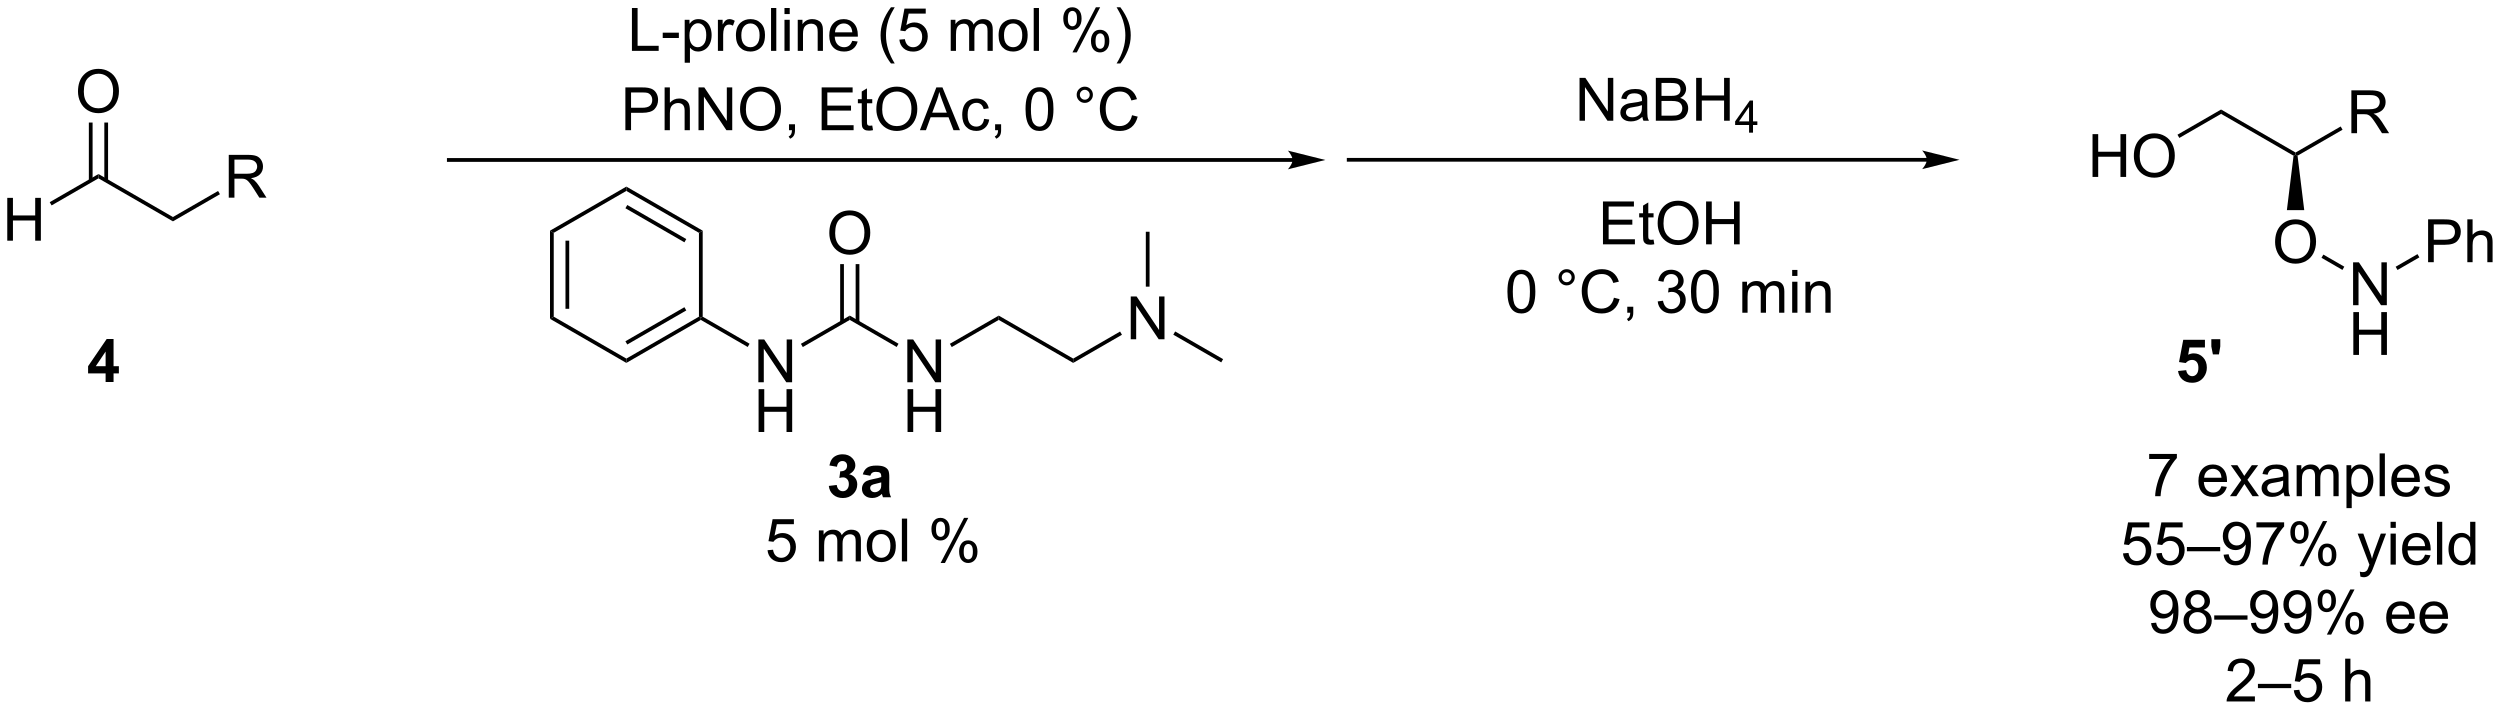 <?xml version="1.0" encoding="UTF-8"?>
<!DOCTYPE svg PUBLIC '-//W3C//DTD SVG 1.0//EN'
          'http://www.w3.org/TR/2001/REC-SVG-20010904/DTD/svg10.dtd'>
<svg stroke-dasharray="none" shape-rendering="auto" xmlns="http://www.w3.org/2000/svg" font-family="'Dialog'" text-rendering="auto" width="917" fill-opacity="1" color-interpolation="auto" color-rendering="auto" preserveAspectRatio="xMidYMid meet" font-size="12px" viewBox="0 0 917 261" fill="black" xmlns:xlink="http://www.w3.org/1999/xlink" stroke="black" image-rendering="auto" stroke-miterlimit="10" stroke-linecap="square" stroke-linejoin="miter" font-style="normal" stroke-width="1" height="261" stroke-dashoffset="0" font-weight="normal" stroke-opacity="1"
><!--Generated by the Batik Graphics2D SVG Generator--><defs id="genericDefs"
  /><g
  ><defs id="defs1"
    ><clipPath clipPathUnits="userSpaceOnUse" id="clipPath1"
      ><path d="M1.305 2.059 L345.152 2.059 L345.152 99.647 L1.305 99.647 L1.305 2.059 Z"
      /></clipPath
      ><clipPath clipPathUnits="userSpaceOnUse" id="clipPath2"
      ><path d="M23.145 35.672 L23.145 130.546 L357.432 130.546 L357.432 35.672 Z"
      /></clipPath
    ></defs
    ><g transform="scale(2.667,2.667) translate(-1.305,-2.059) matrix(1.029,0,0,1.029,-22.503,-34.633)"
    ><path d="M195.898 56.789 L83.124 56.789 L82.874 56.789 L82.874 57.289 L83.124 57.289 L195.898 57.289 L196.148 57.289 L196.148 56.789 L195.898 56.789 ZM200.273 57.039 L195.273 55.789 C195.273 55.789 195.898 56.492 195.898 57.039 C195.898 57.586 195.273 58.289 195.273 58.289 Z" stroke="none" clip-path="url(#clipPath2)"
    /></g
    ><g transform="matrix(2.743,0,0,2.743,-63.486,-97.846)"
    ><path d="M107.647 42.47 L107.647 36.743 L108.405 36.743 L108.405 41.792 L111.225 41.792 L111.225 42.47 L107.647 42.47 ZM111.766 40.751 L111.766 40.042 L113.924 40.042 L113.924 40.751 L111.766 40.751 ZM114.703 44.061 L114.703 38.321 L115.344 38.321 L115.344 38.86 Q115.57 38.542 115.854 38.386 Q116.141 38.227 116.547 38.227 Q117.078 38.227 117.484 38.501 Q117.891 38.774 118.096 39.272 Q118.305 39.769 118.305 40.363 Q118.305 41.001 118.075 41.511 Q117.846 42.019 117.411 42.292 Q116.977 42.563 116.495 42.563 Q116.143 42.563 115.865 42.415 Q115.586 42.267 115.406 42.04 L115.406 44.061 L114.703 44.061 ZM115.338 40.417 Q115.338 41.22 115.661 41.602 Q115.987 41.985 116.448 41.985 Q116.917 41.985 117.25 41.589 Q117.586 41.191 117.586 40.36 Q117.586 39.566 117.258 39.173 Q116.932 38.777 116.479 38.777 Q116.031 38.777 115.685 39.199 Q115.338 39.618 115.338 40.417 ZM119.144 42.47 L119.144 38.321 L119.777 38.321 L119.777 38.949 Q120.019 38.509 120.223 38.368 Q120.428 38.227 120.676 38.227 Q121.03 38.227 121.397 38.454 L121.155 39.105 Q120.897 38.954 120.639 38.954 Q120.41 38.954 120.225 39.092 Q120.043 39.23 119.965 39.477 Q119.848 39.852 119.848 40.298 L119.848 42.47 L119.144 42.47 ZM121.553 40.394 Q121.553 39.243 122.194 38.688 Q122.73 38.227 123.499 38.227 Q124.355 38.227 124.897 38.787 Q125.441 39.347 125.441 40.337 Q125.441 41.136 125.199 41.597 Q124.96 42.056 124.501 42.311 Q124.043 42.563 123.499 42.563 Q122.629 42.563 122.09 42.006 Q121.553 41.446 121.553 40.394 ZM122.277 40.394 Q122.277 41.191 122.624 41.589 Q122.973 41.985 123.499 41.985 Q124.022 41.985 124.368 41.587 Q124.717 41.188 124.717 40.371 Q124.717 39.602 124.368 39.207 Q124.019 38.808 123.499 38.808 Q122.973 38.808 122.624 39.204 Q122.277 39.597 122.277 40.394 ZM126.25 42.47 L126.25 36.743 L126.953 36.743 L126.953 42.47 L126.25 42.47 ZM128.046 37.55 L128.046 36.743 L128.749 36.743 L128.749 37.55 L128.046 37.55 ZM128.046 42.47 L128.046 38.321 L128.749 38.321 L128.749 42.47 L128.046 42.47 ZM129.82 42.47 L129.82 38.321 L130.453 38.321 L130.453 38.91 Q130.909 38.227 131.773 38.227 Q132.148 38.227 132.461 38.363 Q132.776 38.496 132.932 38.714 Q133.088 38.933 133.151 39.235 Q133.19 39.431 133.19 39.917 L133.19 42.47 L132.487 42.47 L132.487 39.946 Q132.487 39.517 132.404 39.303 Q132.323 39.089 132.114 38.964 Q131.906 38.837 131.625 38.837 Q131.174 38.837 130.849 39.123 Q130.523 39.407 130.523 40.204 L130.523 42.47 L129.82 42.47 ZM137.108 41.134 L137.834 41.222 Q137.663 41.86 137.196 42.212 Q136.733 42.563 136.012 42.563 Q135.1 42.563 134.566 42.004 Q134.035 41.441 134.035 40.431 Q134.035 39.384 134.574 38.806 Q135.113 38.227 135.972 38.227 Q136.803 38.227 137.329 38.795 Q137.858 39.36 137.858 40.386 Q137.858 40.449 137.855 40.574 L134.762 40.574 Q134.801 41.259 135.147 41.623 Q135.496 41.985 136.014 41.985 Q136.402 41.985 136.676 41.782 Q136.949 41.579 137.108 41.134 ZM134.801 39.996 L137.116 39.996 Q137.069 39.472 136.85 39.212 Q136.514 38.806 135.98 38.806 Q135.496 38.806 135.165 39.131 Q134.834 39.454 134.801 39.996 ZM142.285 44.154 Q141.702 43.42 141.298 42.436 Q140.897 41.449 140.897 40.394 Q140.897 39.464 141.199 38.613 Q141.551 37.626 142.285 36.644 L142.788 36.644 Q142.316 37.457 142.163 37.806 Q141.926 38.345 141.788 38.931 Q141.621 39.66 141.621 40.399 Q141.621 42.277 142.788 44.154 L142.285 44.154 ZM143.41 40.97 L144.147 40.907 Q144.23 41.446 144.527 41.717 Q144.827 41.988 145.249 41.988 Q145.756 41.988 146.108 41.605 Q146.459 41.222 146.459 40.589 Q146.459 39.988 146.121 39.642 Q145.785 39.292 145.238 39.292 Q144.897 39.292 144.624 39.449 Q144.35 39.602 144.194 39.847 L143.535 39.761 L144.09 36.821 L146.936 36.821 L146.936 37.493 L144.652 37.493 L144.342 39.032 Q144.858 38.673 145.426 38.673 Q146.176 38.673 146.691 39.194 Q147.207 39.712 147.207 40.527 Q147.207 41.306 146.754 41.871 Q146.202 42.569 145.249 42.569 Q144.467 42.569 143.972 42.131 Q143.48 41.691 143.41 40.97 ZM150.277 42.47 L150.277 38.321 L150.905 38.321 L150.905 38.902 Q151.1 38.597 151.423 38.412 Q151.749 38.227 152.163 38.227 Q152.624 38.227 152.918 38.42 Q153.215 38.61 153.334 38.954 Q153.827 38.227 154.616 38.227 Q155.233 38.227 155.564 38.569 Q155.897 38.91 155.897 39.621 L155.897 42.47 L155.199 42.47 L155.199 39.855 Q155.199 39.433 155.129 39.248 Q155.061 39.063 154.881 38.951 Q154.702 38.837 154.459 38.837 Q154.022 38.837 153.733 39.129 Q153.444 39.417 153.444 40.058 L153.444 42.47 L152.741 42.47 L152.741 39.774 Q152.741 39.306 152.569 39.071 Q152.397 38.837 152.006 38.837 Q151.709 38.837 151.457 38.993 Q151.207 39.149 151.092 39.451 Q150.98 39.751 150.98 40.316 L150.98 42.47 L150.277 42.47 ZM156.678 40.394 Q156.678 39.243 157.319 38.688 Q157.855 38.227 158.624 38.227 Q159.48 38.227 160.022 38.787 Q160.566 39.347 160.566 40.337 Q160.566 41.136 160.324 41.597 Q160.084 42.056 159.626 42.311 Q159.168 42.563 158.624 42.563 Q157.754 42.563 157.215 42.006 Q156.678 41.446 156.678 40.394 ZM157.402 40.394 Q157.402 41.191 157.749 41.589 Q158.097 41.985 158.624 41.985 Q159.147 41.985 159.493 41.587 Q159.842 41.188 159.842 40.371 Q159.842 39.602 159.493 39.207 Q159.144 38.808 158.624 38.808 Q158.097 38.808 157.749 39.204 Q157.402 39.597 157.402 40.394 ZM161.375 42.47 L161.375 36.743 L162.078 36.743 L162.078 42.47 L161.375 42.47 ZM165.328 38.118 Q165.328 37.504 165.635 37.074 Q165.945 36.644 166.531 36.644 Q167.07 36.644 167.422 37.029 Q167.776 37.415 167.776 38.16 Q167.776 38.886 167.419 39.279 Q167.062 39.673 166.539 39.673 Q166.018 39.673 165.672 39.287 Q165.328 38.899 165.328 38.118 ZM166.549 37.129 Q166.289 37.129 166.114 37.355 Q165.94 37.582 165.94 38.188 Q165.94 38.738 166.114 38.964 Q166.292 39.188 166.549 39.188 Q166.815 39.188 166.989 38.962 Q167.164 38.735 167.164 38.134 Q167.164 37.579 166.987 37.355 Q166.812 37.129 166.549 37.129 ZM166.555 42.681 L169.687 36.644 L170.258 36.644 L167.135 42.681 L166.555 42.681 ZM169.031 41.126 Q169.031 40.509 169.338 40.082 Q169.648 39.652 170.237 39.652 Q170.776 39.652 171.13 40.037 Q171.484 40.423 171.484 41.167 Q171.484 41.894 171.125 42.287 Q170.768 42.681 170.242 42.681 Q169.721 42.681 169.375 42.292 Q169.031 41.902 169.031 41.126 ZM170.258 40.136 Q169.992 40.136 169.818 40.363 Q169.643 40.589 169.643 41.196 Q169.643 41.743 169.818 41.97 Q169.995 42.196 170.252 42.196 Q170.523 42.196 170.695 41.97 Q170.87 41.743 170.87 41.142 Q170.87 40.587 170.693 40.363 Q170.518 40.136 170.258 40.136 ZM172.965 44.154 L172.459 44.154 Q173.629 42.277 173.629 40.399 Q173.629 39.665 173.459 38.941 Q173.327 38.355 173.09 37.816 Q172.936 37.464 172.459 36.644 L172.965 36.644 Q173.699 37.626 174.051 38.613 Q174.35 39.464 174.35 40.394 Q174.35 41.449 173.946 42.436 Q173.543 43.42 172.965 44.154 Z" stroke="none" clip-path="url(#clipPath2)"
    /></g
    ><g transform="matrix(2.743,0,0,2.743,-63.486,-97.846)"
    ><path d="M24.117 67.857 L24.117 62.13 L24.875 62.13 L24.875 64.482 L27.852 64.482 L27.852 62.13 L28.61 62.13 L28.61 67.857 L27.852 67.857 L27.852 65.156 L24.875 65.156 L24.875 67.857 L24.117 67.857 Z" stroke="none" clip-path="url(#clipPath2)"
    /></g
    ><g transform="matrix(2.743,0,0,2.743,-63.486,-97.846)"
    ><path d="M30.043 63.14 L29.793 62.707 L36.311 58.943 L36.311 59.52 Z" stroke="none" clip-path="url(#clipPath2)"
    /></g
    ><g transform="matrix(2.743,0,0,2.743,-63.486,-97.846)"
    ><path d="M36.311 59.52 L36.311 58.943 L46.27 64.693 L46.27 65.27 Z" stroke="none" clip-path="url(#clipPath2)"
    /></g
    ><g transform="matrix(2.743,0,0,2.743,-63.486,-97.846)"
    ><path d="M53.735 62.107 L53.735 56.38 L56.274 56.38 Q57.04 56.38 57.438 56.534 Q57.837 56.688 58.074 57.078 Q58.313 57.469 58.313 57.943 Q58.313 58.552 57.917 58.971 Q57.524 59.388 56.699 59.5 Q57.001 59.646 57.157 59.786 Q57.488 60.091 57.785 60.547 L58.782 62.107 L57.829 62.107 L57.071 60.914 Q56.738 60.398 56.522 60.125 Q56.308 59.852 56.139 59.742 Q55.969 59.633 55.792 59.591 Q55.665 59.562 55.37 59.562 L54.493 59.562 L54.493 62.107 L53.735 62.107 ZM54.493 58.906 L56.12 58.906 Q56.641 58.906 56.933 58.8 Q57.227 58.693 57.378 58.456 Q57.532 58.219 57.532 57.943 Q57.532 57.536 57.235 57.276 Q56.941 57.013 56.305 57.013 L54.493 57.013 L54.493 58.906 Z" stroke="none" clip-path="url(#clipPath2)"
    /></g
    ><g transform="matrix(2.743,0,0,2.743,-63.486,-97.846)"
    ><path d="M46.27 65.27 L46.27 64.693 L52.305 61.209 L52.555 61.642 Z" stroke="none" clip-path="url(#clipPath2)"
    /></g
    ><g transform="matrix(2.743,0,0,2.743,-63.486,-97.846)"
    ><path d="M33.574 47.918 Q33.574 46.491 34.34 45.686 Q35.105 44.879 36.316 44.879 Q37.108 44.879 37.743 45.259 Q38.382 45.636 38.715 46.314 Q39.051 46.991 39.051 47.85 Q39.051 48.722 38.699 49.41 Q38.348 50.097 37.702 50.452 Q37.059 50.806 36.311 50.806 Q35.504 50.806 34.866 50.415 Q34.23 50.022 33.902 49.347 Q33.574 48.67 33.574 47.918 ZM34.355 47.928 Q34.355 48.965 34.91 49.561 Q35.467 50.155 36.309 50.155 Q37.163 50.155 37.715 49.553 Q38.27 48.952 38.27 47.847 Q38.27 47.147 38.033 46.626 Q37.796 46.105 37.34 45.819 Q36.887 45.53 36.319 45.53 Q35.514 45.53 34.934 46.084 Q34.355 46.636 34.355 47.928 Z" stroke="none" clip-path="url(#clipPath2)"
    /></g
    ><g transform="matrix(2.743,0,0,2.743,-63.486,-97.846)"
    ><path d="M37.596 59.829 L37.596 52.058 L37.096 52.058 L37.096 59.829 ZM35.526 59.829 L35.526 52.058 L35.026 52.058 L35.026 59.829 Z" stroke="none" clip-path="url(#clipPath2)"
    /></g
    ><g transform="matrix(2.743,0,0,2.743,-63.486,-97.846)"
    ><path d="M302.963 59.332 L302.963 53.605 L303.72 53.605 L303.72 55.957 L306.697 55.957 L306.697 53.605 L307.455 53.605 L307.455 59.332 L306.697 59.332 L306.697 56.631 L303.72 56.631 L303.72 59.332 L302.963 59.332 ZM308.487 56.543 Q308.487 55.116 309.253 54.311 Q310.019 53.504 311.23 53.504 Q312.021 53.504 312.657 53.884 Q313.295 54.261 313.628 54.939 Q313.964 55.616 313.964 56.475 Q313.964 57.347 313.612 58.035 Q313.261 58.722 312.615 59.077 Q311.972 59.431 311.224 59.431 Q310.417 59.431 309.779 59.04 Q309.144 58.647 308.815 57.972 Q308.487 57.295 308.487 56.543 ZM309.269 56.553 Q309.269 57.59 309.823 58.186 Q310.381 58.78 311.222 58.78 Q312.076 58.78 312.628 58.178 Q313.183 57.577 313.183 56.472 Q313.183 55.772 312.946 55.251 Q312.709 54.73 312.253 54.444 Q311.8 54.155 311.232 54.155 Q310.428 54.155 309.847 54.709 Q309.269 55.261 309.269 56.553 Z" stroke="none" clip-path="url(#clipPath2)"
    /></g
    ><g transform="matrix(2.743,0,0,2.743,-63.486,-97.846)"
    ><path d="M314.572 54.117 L314.322 53.684 L320.152 50.318 L320.152 50.895 Z" stroke="none" clip-path="url(#clipPath2)"
    /></g
    ><g transform="matrix(2.743,0,0,2.743,-63.486,-97.846)"
    ><path d="M320.152 50.895 L320.152 50.318 L330.112 56.068 L330.112 56.357 L329.845 56.492 Z" stroke="none" clip-path="url(#clipPath2)"
    /></g
    ><g transform="matrix(2.743,0,0,2.743,-63.486,-97.846)"
    ><path d="M337.576 53.482 L337.576 47.755 L340.115 47.755 Q340.881 47.755 341.279 47.909 Q341.678 48.062 341.915 48.453 Q342.154 48.844 342.154 49.318 Q342.154 49.927 341.759 50.346 Q341.365 50.763 340.54 50.875 Q340.842 51.021 340.998 51.161 Q341.329 51.466 341.626 51.922 L342.623 53.482 L341.67 53.482 L340.912 52.289 Q340.579 51.773 340.363 51.5 Q340.149 51.227 339.98 51.117 Q339.811 51.008 339.634 50.966 Q339.506 50.938 339.212 50.938 L338.334 50.938 L338.334 53.482 L337.576 53.482 ZM338.334 50.281 L339.962 50.281 Q340.483 50.281 340.774 50.175 Q341.068 50.068 341.219 49.831 Q341.373 49.594 341.373 49.318 Q341.373 48.911 341.076 48.651 Q340.782 48.388 340.147 48.388 L338.334 48.388 L338.334 50.281 Z" stroke="none" clip-path="url(#clipPath2)"
    /></g
    ><g transform="matrix(2.743,0,0,2.743,-63.486,-97.846)"
    ><path d="M330.378 56.492 L330.112 56.357 L330.112 56.068 L336.146 52.584 L336.396 53.017 Z" stroke="none" clip-path="url(#clipPath2)"
    /></g
    ><g transform="matrix(2.743,0,0,2.743,-63.486,-97.846)"
    ><path d="M327.375 68.043 Q327.375 66.616 328.14 65.811 Q328.906 65.004 330.117 65.004 Q330.909 65.004 331.544 65.384 Q332.182 65.761 332.515 66.439 Q332.851 67.116 332.851 67.975 Q332.851 68.847 332.5 69.535 Q332.148 70.222 331.502 70.577 Q330.859 70.931 330.112 70.931 Q329.304 70.931 328.666 70.54 Q328.031 70.147 327.703 69.472 Q327.375 68.795 327.375 68.043 ZM328.156 68.053 Q328.156 69.09 328.711 69.686 Q329.268 70.28 330.109 70.28 Q330.963 70.28 331.515 69.678 Q332.07 69.077 332.07 67.972 Q332.07 67.272 331.833 66.751 Q331.596 66.23 331.14 65.944 Q330.687 65.655 330.12 65.655 Q329.315 65.655 328.734 66.209 Q328.156 66.761 328.156 68.053 Z" stroke="none" clip-path="url(#clipPath2)"
    /></g
    ><g transform="matrix(2.743,0,0,2.743,-63.486,-97.846)"
    ><path d="M329.845 56.492 L330.112 56.357 L330.378 56.492 L331.272 63.767 L328.952 63.767 Z" stroke="none" clip-path="url(#clipPath2)"
    /></g
    ><g transform="matrix(2.743,0,0,2.743,-63.486,-97.846)"
    ><path d="M337.805 76.482 L337.805 70.755 L338.584 70.755 L341.592 75.25 L341.592 70.755 L342.318 70.755 L342.318 76.482 L341.54 76.482 L338.532 71.982 L338.532 76.482 L337.805 76.482 Z" stroke="none" clip-path="url(#clipPath2)"
    /></g
    ><g transform="matrix(2.743,0,0,2.743,-63.486,-97.846)"
    ><path d="M337.837 83.132 L337.837 77.405 L338.594 77.405 L338.594 79.757 L341.571 79.757 L341.571 77.405 L342.329 77.405 L342.329 83.132 L341.571 83.132 L341.571 80.431 L338.594 80.431 L338.594 83.132 L337.837 83.132 Z" stroke="none" clip-path="url(#clipPath2)"
    /></g
    ><g transform="matrix(2.743,0,0,2.743,-63.486,-97.846)"
    ><path d="M333.579 70.147 L333.829 69.714 L336.63 71.332 L336.38 71.765 Z" stroke="none" clip-path="url(#clipPath2)"
    /></g
    ><g transform="matrix(2.743,0,0,2.743,-63.486,-97.846)"
    ><path d="M96.692 66.518 L97.192 66.806 L97.192 78.018 L96.692 78.306 ZM98.762 67.857 L98.762 76.967 L99.262 76.967 L99.262 67.857 Z" stroke="none" clip-path="url(#clipPath2)"
    /></g
    ><g transform="matrix(2.743,0,0,2.743,-63.486,-97.846)"
    ><path d="M96.692 78.306 L97.192 78.018 L106.901 83.624 L106.901 84.201 Z" stroke="none" clip-path="url(#clipPath2)"
    /></g
    ><g transform="matrix(2.743,0,0,2.743,-63.486,-97.846)"
    ><path d="M106.901 84.201 L106.901 83.624 L116.61 78.018 L116.86 78.162 L116.86 78.451 ZM107.026 81.738 L114.915 77.184 L114.665 76.751 L106.776 81.305 Z" stroke="none" clip-path="url(#clipPath2)"
    /></g
    ><g transform="matrix(2.743,0,0,2.743,-63.486,-97.846)"
    ><path d="M117.11 78.018 L116.86 78.162 L116.61 78.018 L116.61 66.806 L117.11 66.518 Z" stroke="none" clip-path="url(#clipPath2)"
    /></g
    ><g transform="matrix(2.743,0,0,2.743,-63.486,-97.846)"
    ><path d="M117.11 66.518 L116.61 66.806 L106.901 61.201 L106.901 60.623 ZM114.915 67.641 L107.026 63.086 L106.776 63.519 L114.665 68.074 Z" stroke="none" clip-path="url(#clipPath2)"
    /></g
    ><g transform="matrix(2.743,0,0,2.743,-63.486,-97.846)"
    ><path d="M106.901 60.623 L106.901 61.201 L97.192 66.806 L96.692 66.518 Z" stroke="none" clip-path="url(#clipPath2)"
    /></g
    ><g transform="matrix(2.743,0,0,2.743,-63.486,-97.846)"
    ><path d="M124.554 86.787 L124.554 81.061 L125.333 81.061 L128.34 85.555 L128.34 81.061 L129.067 81.061 L129.067 86.787 L128.288 86.787 L125.281 82.287 L125.281 86.787 L124.554 86.787 Z" stroke="none" clip-path="url(#clipPath2)"
    /></g
    ><g transform="matrix(2.743,0,0,2.743,-63.486,-97.846)"
    ><path d="M124.585 93.437 L124.585 87.711 L125.343 87.711 L125.343 90.062 L128.32 90.062 L128.32 87.711 L129.077 87.711 L129.077 93.437 L128.32 93.437 L128.32 90.737 L125.343 90.737 L125.343 93.437 L124.585 93.437 Z" stroke="none" clip-path="url(#clipPath2)"
    /></g
    ><g transform="matrix(2.743,0,0,2.743,-63.486,-97.846)"
    ><path d="M116.86 78.451 L116.86 78.162 L117.11 78.018 L123.379 81.637 L123.129 82.07 Z" stroke="none" clip-path="url(#clipPath2)"
    /></g
    ><g transform="matrix(2.743,0,0,2.743,-63.486,-97.846)"
    ><path d="M130.495 82.079 L130.245 81.646 L136.779 77.874 L136.779 78.451 Z" stroke="none" clip-path="url(#clipPath2)"
    /></g
    ><g transform="matrix(2.743,0,0,2.743,-63.486,-97.846)"
    ><path d="M144.473 86.787 L144.473 81.061 L145.251 81.061 L148.259 85.555 L148.259 81.061 L148.986 81.061 L148.986 86.787 L148.207 86.787 L145.199 82.287 L145.199 86.787 L144.473 86.787 Z" stroke="none" clip-path="url(#clipPath2)"
    /></g
    ><g transform="matrix(2.743,0,0,2.743,-63.486,-97.846)"
    ><path d="M144.504 93.437 L144.504 87.711 L145.262 87.711 L145.262 90.062 L148.238 90.062 L148.238 87.711 L148.996 87.711 L148.996 93.437 L148.238 93.437 L148.238 90.737 L145.262 90.737 L145.262 93.437 L144.504 93.437 Z" stroke="none" clip-path="url(#clipPath2)"
    /></g
    ><g transform="matrix(2.743,0,0,2.743,-63.486,-97.846)"
    ><path d="M136.779 78.451 L136.779 77.874 L143.298 81.637 L143.048 82.07 Z" stroke="none" clip-path="url(#clipPath2)"
    /></g
    ><g transform="matrix(2.743,0,0,2.743,-63.486,-97.846)"
    ><path d="M134.042 66.848 Q134.042 65.421 134.808 64.616 Q135.573 63.809 136.784 63.809 Q137.576 63.809 138.211 64.189 Q138.849 64.567 139.183 65.244 Q139.518 65.921 139.518 66.78 Q139.518 67.653 139.167 68.34 Q138.815 69.028 138.169 69.382 Q137.526 69.736 136.779 69.736 Q135.972 69.736 135.334 69.346 Q134.698 68.952 134.37 68.278 Q134.042 67.601 134.042 66.848 ZM134.823 66.859 Q134.823 67.895 135.378 68.491 Q135.935 69.085 136.776 69.085 Q137.631 69.085 138.183 68.484 Q138.737 67.882 138.737 66.778 Q138.737 66.077 138.5 65.556 Q138.263 65.036 137.808 64.749 Q137.354 64.46 136.787 64.46 Q135.982 64.46 135.401 65.015 Q134.823 65.567 134.823 66.859 Z" stroke="none" clip-path="url(#clipPath2)"
    /></g
    ><g transform="matrix(2.743,0,0,2.743,-63.486,-97.846)"
    ><path d="M138.064 78.76 L138.064 70.989 L137.564 70.989 L137.564 78.76 ZM135.994 78.76 L135.994 70.989 L135.494 70.989 L135.494 78.76 Z" stroke="none" clip-path="url(#clipPath2)"
    /></g
    ><g transform="matrix(2.743,0,0,2.743,-63.486,-97.846)"
    ><path d="M150.413 82.079 L150.163 81.646 L156.697 77.874 L156.697 78.451 Z" stroke="none" clip-path="url(#clipPath2)"
    /></g
    ><g transform="matrix(2.743,0,0,2.743,-63.486,-97.846)"
    ><path d="M156.697 78.451 L156.697 77.874 L166.657 83.624 L166.657 84.201 Z" stroke="none" clip-path="url(#clipPath2)"
    /></g
    ><g transform="matrix(2.743,0,0,2.743,-63.486,-97.846)"
    ><path d="M174.35 81.037 L174.35 75.311 L175.129 75.311 L178.137 79.805 L178.137 75.311 L178.863 75.311 L178.863 81.037 L178.085 81.037 L175.077 76.537 L175.077 81.037 L174.35 81.037 Z" stroke="none" clip-path="url(#clipPath2)"
    /></g
    ><g transform="matrix(2.743,0,0,2.743,-63.486,-97.846)"
    ><path d="M166.657 84.201 L166.657 83.624 L172.925 80.004 L173.175 80.437 Z" stroke="none" clip-path="url(#clipPath2)"
    /></g
    ><g transform="matrix(2.743,0,0,2.743,-63.486,-97.846)"
    ><path d="M176.866 74.003 L176.366 74.003 L176.366 66.662 L176.866 66.662 Z" stroke="none" clip-path="url(#clipPath2)"
    /></g
    ><g transform="matrix(2.743,0,0,2.743,-63.486,-97.846)"
    ><path d="M180.041 80.428 L180.291 79.995 L186.7 83.696 L186.45 84.129 Z" stroke="none" clip-path="url(#clipPath2)"
    /></g
    ><g transform="matrix(2.743,0,0,2.743,-63.486,-97.846)"
    ><path d="M125.78 109.246 L126.517 109.183 Q126.6 109.722 126.897 109.993 Q127.197 110.264 127.619 110.264 Q128.127 110.264 128.478 109.881 Q128.83 109.498 128.83 108.865 Q128.83 108.264 128.491 107.917 Q128.155 107.568 127.608 107.568 Q127.267 107.568 126.994 107.725 Q126.72 107.878 126.564 108.123 L125.905 108.037 L126.46 105.097 L129.306 105.097 L129.306 105.769 L127.022 105.769 L126.713 107.308 Q127.228 106.949 127.796 106.949 Q128.546 106.949 129.061 107.469 Q129.577 107.988 129.577 108.803 Q129.577 109.581 129.124 110.147 Q128.572 110.844 127.619 110.844 Q126.838 110.844 126.343 110.407 Q125.85 109.967 125.78 109.246 ZM132.647 110.746 L132.647 106.597 L133.275 106.597 L133.275 107.178 Q133.47 106.873 133.793 106.688 Q134.119 106.503 134.533 106.503 Q134.994 106.503 135.288 106.696 Q135.585 106.886 135.705 107.23 Q136.197 106.503 136.986 106.503 Q137.603 106.503 137.934 106.844 Q138.267 107.186 138.267 107.897 L138.267 110.746 L137.569 110.746 L137.569 108.131 Q137.569 107.709 137.499 107.524 Q137.431 107.339 137.252 107.227 Q137.072 107.113 136.83 107.113 Q136.392 107.113 136.103 107.404 Q135.814 107.693 135.814 108.334 L135.814 110.746 L135.111 110.746 L135.111 108.05 Q135.111 107.581 134.939 107.347 Q134.767 107.113 134.377 107.113 Q134.08 107.113 133.827 107.269 Q133.577 107.425 133.463 107.727 Q133.351 108.027 133.351 108.592 L133.351 110.746 L132.647 110.746 ZM139.048 108.67 Q139.048 107.519 139.689 106.964 Q140.226 106.503 140.994 106.503 Q141.851 106.503 142.392 107.063 Q142.936 107.623 142.936 108.613 Q142.936 109.412 142.694 109.873 Q142.455 110.331 141.996 110.587 Q141.538 110.839 140.994 110.839 Q140.124 110.839 139.585 110.282 Q139.048 109.722 139.048 108.67 ZM139.772 108.67 Q139.772 109.467 140.119 109.865 Q140.468 110.261 140.994 110.261 Q141.517 110.261 141.864 109.863 Q142.213 109.464 142.213 108.647 Q142.213 107.878 141.864 107.483 Q141.515 107.084 140.994 107.084 Q140.468 107.084 140.119 107.48 Q139.772 107.873 139.772 108.67 ZM143.745 110.746 L143.745 105.019 L144.448 105.019 L144.448 110.746 L143.745 110.746 ZM147.698 106.394 Q147.698 105.779 148.006 105.35 Q148.315 104.92 148.901 104.92 Q149.44 104.92 149.792 105.305 Q150.146 105.691 150.146 106.436 Q150.146 107.162 149.789 107.555 Q149.433 107.949 148.909 107.949 Q148.388 107.949 148.042 107.563 Q147.698 107.175 147.698 106.394 ZM148.92 105.404 Q148.659 105.404 148.485 105.631 Q148.31 105.858 148.31 106.464 Q148.31 107.014 148.485 107.24 Q148.662 107.464 148.92 107.464 Q149.185 107.464 149.36 107.238 Q149.534 107.011 149.534 106.41 Q149.534 105.855 149.357 105.631 Q149.183 105.404 148.92 105.404 ZM148.925 110.956 L152.058 104.92 L152.628 104.92 L149.506 110.956 L148.925 110.956 ZM151.401 109.402 Q151.401 108.785 151.709 108.358 Q152.018 107.928 152.607 107.928 Q153.146 107.928 153.5 108.313 Q153.854 108.699 153.854 109.443 Q153.854 110.17 153.495 110.563 Q153.138 110.956 152.612 110.956 Q152.091 110.956 151.745 110.568 Q151.401 110.178 151.401 109.402 ZM152.628 108.412 Q152.362 108.412 152.188 108.639 Q152.013 108.865 152.013 109.472 Q152.013 110.019 152.188 110.246 Q152.365 110.472 152.623 110.472 Q152.893 110.472 153.065 110.246 Q153.24 110.019 153.24 109.417 Q153.24 108.863 153.063 108.639 Q152.888 108.412 152.628 108.412 Z" stroke="none" clip-path="url(#clipPath2)"
    /></g
    ><g transform="matrix(2.743,0,0,2.743,-63.486,-97.846)"
    ><path d="M106.772 53.086 L106.772 47.359 L108.933 47.359 Q109.504 47.359 109.803 47.414 Q110.225 47.484 110.509 47.682 Q110.795 47.878 110.97 48.234 Q111.144 48.589 111.144 49.016 Q111.144 49.745 110.678 50.253 Q110.215 50.758 108.999 50.758 L107.53 50.758 L107.53 53.086 L106.772 53.086 ZM107.53 50.081 L109.012 50.081 Q109.746 50.081 110.053 49.807 Q110.363 49.534 110.363 49.039 Q110.363 48.68 110.181 48.425 Q109.999 48.167 109.702 48.086 Q109.512 48.034 108.996 48.034 L107.53 48.034 L107.53 50.081 ZM112.019 53.086 L112.019 47.359 L112.722 47.359 L112.722 49.414 Q113.215 48.844 113.965 48.844 Q114.426 48.844 114.764 49.026 Q115.105 49.206 115.251 49.526 Q115.397 49.846 115.397 50.456 L115.397 53.086 L114.694 53.086 L114.694 50.456 Q114.694 49.93 114.465 49.69 Q114.238 49.448 113.819 49.448 Q113.506 49.448 113.23 49.612 Q112.957 49.774 112.84 50.052 Q112.722 50.328 112.722 50.815 L112.722 53.086 L112.019 53.086 ZM116.549 53.086 L116.549 47.359 L117.328 47.359 L120.336 51.854 L120.336 47.359 L121.062 47.359 L121.062 53.086 L120.284 53.086 L117.276 48.586 L117.276 53.086 L116.549 53.086 ZM122.105 50.297 Q122.105 48.87 122.871 48.065 Q123.637 47.258 124.847 47.258 Q125.639 47.258 126.275 47.638 Q126.913 48.016 127.246 48.693 Q127.582 49.37 127.582 50.229 Q127.582 51.102 127.23 51.789 Q126.879 52.477 126.233 52.831 Q125.59 53.185 124.842 53.185 Q124.035 53.185 123.397 52.794 Q122.762 52.401 122.433 51.727 Q122.105 51.05 122.105 50.297 ZM122.887 50.307 Q122.887 51.344 123.441 51.94 Q123.999 52.534 124.84 52.534 Q125.694 52.534 126.246 51.932 Q126.801 51.331 126.801 50.227 Q126.801 49.526 126.564 49.005 Q126.327 48.484 125.871 48.198 Q125.418 47.909 124.85 47.909 Q124.045 47.909 123.465 48.464 Q122.887 49.016 122.887 50.307 ZM128.651 53.086 L128.651 52.284 L129.453 52.284 L129.453 53.086 Q129.453 53.529 129.297 53.8 Q129.141 54.071 128.799 54.219 L128.604 53.919 Q128.828 53.821 128.932 53.63 Q129.039 53.443 129.049 53.086 L128.651 53.086 ZM133.018 53.086 L133.018 47.359 L137.159 47.359 L137.159 48.034 L133.776 48.034 L133.776 49.789 L136.945 49.789 L136.945 50.461 L133.776 50.461 L133.776 52.409 L137.292 52.409 L137.292 53.086 L133.018 53.086 ZM139.784 52.456 L139.885 53.078 Q139.588 53.141 139.354 53.141 Q138.971 53.141 138.76 53.021 Q138.549 52.899 138.463 52.701 Q138.377 52.503 138.377 51.87 L138.377 49.484 L137.862 49.484 L137.862 48.938 L138.377 48.938 L138.377 47.909 L139.078 47.487 L139.078 48.938 L139.784 48.938 L139.784 49.484 L139.078 49.484 L139.078 51.909 Q139.078 52.211 139.114 52.297 Q139.151 52.383 139.234 52.435 Q139.32 52.484 139.476 52.484 Q139.594 52.484 139.784 52.456 ZM140.332 50.297 Q140.332 48.87 141.097 48.065 Q141.863 47.258 143.074 47.258 Q143.866 47.258 144.501 47.638 Q145.139 48.016 145.472 48.693 Q145.808 49.37 145.808 50.229 Q145.808 51.102 145.457 51.789 Q145.105 52.477 144.459 52.831 Q143.816 53.185 143.069 53.185 Q142.262 53.185 141.624 52.794 Q140.988 52.401 140.66 51.727 Q140.332 51.05 140.332 50.297 ZM141.113 50.307 Q141.113 51.344 141.668 51.94 Q142.225 52.534 143.066 52.534 Q143.92 52.534 144.472 51.932 Q145.027 51.331 145.027 50.227 Q145.027 49.526 144.79 49.005 Q144.553 48.484 144.097 48.198 Q143.644 47.909 143.077 47.909 Q142.272 47.909 141.691 48.464 Q141.113 49.016 141.113 50.307 ZM146.154 53.086 L148.354 47.359 L149.172 47.359 L151.516 53.086 L150.651 53.086 L149.984 51.352 L147.588 51.352 L146.961 53.086 L146.154 53.086 ZM147.807 50.734 L149.75 50.734 L149.151 49.149 Q148.877 48.425 148.745 47.961 Q148.635 48.511 148.437 49.055 L147.807 50.734 ZM154.737 51.565 L155.429 51.656 Q155.315 52.37 154.849 52.776 Q154.383 53.18 153.703 53.18 Q152.851 53.18 152.333 52.623 Q151.815 52.065 151.815 51.026 Q151.815 50.354 152.036 49.852 Q152.26 49.346 152.716 49.096 Q153.172 48.844 153.706 48.844 Q154.383 48.844 154.812 49.185 Q155.242 49.526 155.362 50.156 L154.679 50.261 Q154.581 49.844 154.333 49.633 Q154.086 49.422 153.734 49.422 Q153.203 49.422 152.87 49.802 Q152.539 50.182 152.539 51.008 Q152.539 51.844 152.859 52.224 Q153.179 52.602 153.695 52.602 Q154.109 52.602 154.385 52.349 Q154.664 52.094 154.737 51.565 ZM156.213 53.086 L156.213 52.284 L157.016 52.284 L157.016 53.086 Q157.016 53.529 156.859 53.8 Q156.703 54.071 156.362 54.219 L156.167 53.919 Q156.391 53.821 156.495 53.63 Q156.601 53.443 156.612 53.086 L156.213 53.086 ZM160.281 50.261 Q160.281 49.245 160.489 48.628 Q160.698 48.008 161.109 47.672 Q161.523 47.336 162.148 47.336 Q162.609 47.336 162.956 47.521 Q163.304 47.706 163.531 48.057 Q163.758 48.406 163.885 48.909 Q164.016 49.409 164.016 50.261 Q164.016 51.268 163.807 51.888 Q163.601 52.508 163.187 52.846 Q162.776 53.185 162.148 53.185 Q161.32 53.185 160.846 52.589 Q160.281 51.875 160.281 50.261 ZM161.002 50.261 Q161.002 51.672 161.333 52.138 Q161.664 52.604 162.148 52.604 Q162.633 52.604 162.961 52.136 Q163.292 51.667 163.292 50.261 Q163.292 48.846 162.961 48.383 Q162.633 47.917 162.141 47.917 Q161.656 47.917 161.367 48.328 Q161.002 48.852 161.002 50.261 ZM167.12 48.344 Q167.12 47.893 167.437 47.578 Q167.758 47.261 168.203 47.261 Q168.656 47.261 168.971 47.578 Q169.289 47.893 169.289 48.344 Q169.289 48.792 168.969 49.112 Q168.651 49.43 168.203 49.43 Q167.758 49.43 167.437 49.115 Q167.12 48.797 167.12 48.344 ZM167.547 48.344 Q167.547 48.617 167.739 48.81 Q167.932 49.003 168.206 49.003 Q168.476 49.003 168.669 48.81 Q168.862 48.617 168.862 48.344 Q168.862 48.071 168.669 47.878 Q168.476 47.682 168.206 47.682 Q167.932 47.682 167.739 47.878 Q167.547 48.071 167.547 48.344 ZM174.522 51.078 L175.28 51.268 Q175.043 52.203 174.423 52.696 Q173.803 53.185 172.91 53.185 Q171.983 53.185 171.402 52.807 Q170.824 52.43 170.519 51.716 Q170.217 51 170.217 50.18 Q170.217 49.284 170.558 48.62 Q170.902 47.953 171.532 47.607 Q172.163 47.261 172.92 47.261 Q173.78 47.261 174.366 47.698 Q174.952 48.136 175.183 48.93 L174.436 49.104 Q174.238 48.479 173.858 48.196 Q173.48 47.909 172.905 47.909 Q172.246 47.909 171.801 48.227 Q171.358 48.542 171.178 49.076 Q170.999 49.609 170.999 50.175 Q170.999 50.906 171.212 51.451 Q171.426 51.995 171.874 52.266 Q172.324 52.534 172.847 52.534 Q173.483 52.534 173.923 52.167 Q174.366 51.8 174.522 51.078 Z" stroke="none" clip-path="url(#clipPath2)"
    /></g
    ><g transform="matrix(2.743,0,0,2.743,-63.486,-97.846)"
    ><path d="M310.537 97.048 L310.537 96.371 L314.243 96.371 L314.243 96.918 Q313.696 97.501 313.159 98.467 Q312.623 99.431 312.329 100.449 Q312.118 101.168 312.06 102.025 L311.336 102.025 Q311.349 101.347 311.602 100.392 Q311.857 99.433 312.331 98.545 Q312.805 97.657 313.341 97.048 L310.537 97.048 ZM320.196 100.689 L320.922 100.777 Q320.75 101.415 320.284 101.767 Q319.821 102.118 319.099 102.118 Q318.188 102.118 317.654 101.558 Q317.123 100.996 317.123 99.986 Q317.123 98.939 317.662 98.361 Q318.201 97.782 319.06 97.782 Q319.891 97.782 320.417 98.35 Q320.946 98.915 320.946 99.941 Q320.946 100.004 320.943 100.129 L317.849 100.129 Q317.888 100.814 318.235 101.178 Q318.584 101.54 319.102 101.54 Q319.49 101.54 319.763 101.337 Q320.037 101.134 320.196 100.689 ZM317.888 99.551 L320.204 99.551 Q320.157 99.027 319.938 98.767 Q319.602 98.361 319.068 98.361 Q318.584 98.361 318.253 98.686 Q317.922 99.009 317.888 99.551 ZM321.338 102.025 L322.853 99.868 L321.45 97.876 L322.33 97.876 L322.965 98.847 Q323.145 99.126 323.254 99.314 Q323.426 99.056 323.572 98.855 L324.27 97.876 L325.111 97.876 L323.676 99.829 L325.22 102.025 L324.356 102.025 L323.504 100.736 L323.278 100.387 L322.189 102.025 L321.338 102.025 ZM328.512 101.512 Q328.121 101.845 327.76 101.983 Q327.4 102.118 326.986 102.118 Q326.301 102.118 325.934 101.785 Q325.567 101.449 325.567 100.931 Q325.567 100.626 325.705 100.374 Q325.845 100.121 326.069 99.97 Q326.293 99.816 326.575 99.738 Q326.783 99.683 327.2 99.634 Q328.051 99.532 328.455 99.392 Q328.457 99.246 328.457 99.207 Q328.457 98.777 328.26 98.603 Q327.989 98.363 327.457 98.363 Q326.963 98.363 326.726 98.538 Q326.489 98.712 326.377 99.152 L325.689 99.058 Q325.783 98.618 325.996 98.347 Q326.213 98.074 326.619 97.928 Q327.025 97.782 327.559 97.782 Q328.09 97.782 328.421 97.907 Q328.754 98.032 328.911 98.222 Q329.067 98.41 329.129 98.699 Q329.166 98.879 329.166 99.347 L329.166 100.285 Q329.166 101.267 329.21 101.527 Q329.254 101.785 329.387 102.025 L328.653 102.025 Q328.543 101.806 328.512 101.512 ZM328.455 99.941 Q328.072 100.097 327.306 100.207 Q326.871 100.269 326.692 100.347 Q326.512 100.426 326.413 100.577 Q326.317 100.728 326.317 100.91 Q326.317 101.191 326.53 101.379 Q326.744 101.566 327.153 101.566 Q327.559 101.566 327.874 101.389 Q328.192 101.212 328.34 100.902 Q328.455 100.665 328.455 100.199 L328.455 99.941 ZM330.256 102.025 L330.256 97.876 L330.883 97.876 L330.883 98.457 Q331.079 98.152 331.401 97.967 Q331.727 97.782 332.141 97.782 Q332.602 97.782 332.896 97.975 Q333.193 98.165 333.313 98.509 Q333.805 97.782 334.594 97.782 Q335.211 97.782 335.542 98.124 Q335.875 98.465 335.875 99.176 L335.875 102.025 L335.177 102.025 L335.177 99.41 Q335.177 98.988 335.107 98.803 Q335.039 98.618 334.86 98.506 Q334.68 98.392 334.438 98.392 Q334 98.392 333.711 98.683 Q333.422 98.972 333.422 99.613 L333.422 102.025 L332.719 102.025 L332.719 99.329 Q332.719 98.861 332.547 98.626 Q332.375 98.392 331.985 98.392 Q331.688 98.392 331.435 98.548 Q331.185 98.704 331.071 99.006 Q330.959 99.306 330.959 99.871 L330.959 102.025 L330.256 102.025 ZM336.92 103.616 L336.92 97.876 L337.56 97.876 L337.56 98.415 Q337.787 98.097 338.071 97.941 Q338.357 97.782 338.763 97.782 Q339.295 97.782 339.701 98.056 Q340.107 98.329 340.313 98.827 Q340.521 99.324 340.521 99.918 Q340.521 100.556 340.292 101.066 Q340.063 101.574 339.628 101.847 Q339.193 102.118 338.711 102.118 Q338.36 102.118 338.081 101.97 Q337.802 101.822 337.623 101.595 L337.623 103.616 L336.92 103.616 ZM337.555 99.972 Q337.555 100.775 337.878 101.157 Q338.204 101.54 338.664 101.54 Q339.133 101.54 339.466 101.144 Q339.802 100.746 339.802 99.915 Q339.802 99.121 339.474 98.728 Q339.149 98.332 338.696 98.332 Q338.248 98.332 337.901 98.754 Q337.555 99.173 337.555 99.972 ZM341.353 102.025 L341.353 96.298 L342.056 96.298 L342.056 102.025 L341.353 102.025 ZM345.985 100.689 L346.711 100.777 Q346.539 101.415 346.073 101.767 Q345.61 102.118 344.888 102.118 Q343.977 102.118 343.443 101.558 Q342.912 100.996 342.912 99.986 Q342.912 98.939 343.451 98.361 Q343.99 97.782 344.849 97.782 Q345.68 97.782 346.206 98.35 Q346.735 98.915 346.735 99.941 Q346.735 100.004 346.732 100.129 L343.638 100.129 Q343.677 100.814 344.024 101.178 Q344.373 101.54 344.891 101.54 Q345.279 101.54 345.552 101.337 Q345.826 101.134 345.985 100.689 ZM343.677 99.551 L345.993 99.551 Q345.946 99.027 345.727 98.767 Q345.391 98.361 344.857 98.361 Q344.373 98.361 344.042 98.686 Q343.711 99.009 343.677 99.551 ZM347.314 100.785 L348.01 100.676 Q348.067 101.095 348.335 101.319 Q348.603 101.54 349.082 101.54 Q349.567 101.54 349.801 101.342 Q350.036 101.144 350.036 100.879 Q350.036 100.642 349.83 100.504 Q349.684 100.41 349.111 100.267 Q348.338 100.072 348.038 99.928 Q347.739 99.785 347.585 99.535 Q347.431 99.282 347.431 98.978 Q347.431 98.699 347.556 98.465 Q347.684 98.228 347.903 98.072 Q348.067 97.949 348.351 97.866 Q348.635 97.782 348.957 97.782 Q349.447 97.782 349.814 97.923 Q350.184 98.064 350.358 98.303 Q350.536 98.543 350.603 98.947 L349.916 99.04 Q349.869 98.72 349.642 98.54 Q349.418 98.361 349.01 98.361 Q348.525 98.361 348.317 98.522 Q348.111 98.681 348.111 98.894 Q348.111 99.032 348.197 99.142 Q348.283 99.254 348.465 99.329 Q348.572 99.368 349.088 99.509 Q349.832 99.707 350.127 99.835 Q350.423 99.962 350.59 100.204 Q350.76 100.447 350.76 100.806 Q350.76 101.157 350.554 101.467 Q350.348 101.777 349.96 101.949 Q349.575 102.118 349.088 102.118 Q348.278 102.118 347.853 101.782 Q347.431 101.447 347.314 100.785 Z" stroke="none" clip-path="url(#clipPath2)"
    /></g
    ><g transform="matrix(2.743,0,0,2.743,-63.486,-97.846)"
    ><path d="M307.035 109.675 L307.772 109.612 Q307.855 110.151 308.152 110.422 Q308.452 110.693 308.873 110.693 Q309.381 110.693 309.733 110.31 Q310.084 109.927 310.084 109.294 Q310.084 108.693 309.746 108.347 Q309.41 107.998 308.863 107.998 Q308.522 107.998 308.248 108.154 Q307.975 108.307 307.819 108.552 L307.16 108.466 L307.714 105.526 L310.561 105.526 L310.561 106.198 L308.277 106.198 L307.967 107.737 Q308.483 107.378 309.05 107.378 Q309.8 107.378 310.316 107.899 Q310.832 108.417 310.832 109.232 Q310.832 110.01 310.379 110.576 Q309.827 111.274 308.873 111.274 Q308.092 111.274 307.597 110.836 Q307.105 110.396 307.035 109.675 ZM311.484 109.675 L312.221 109.612 Q312.304 110.151 312.601 110.422 Q312.901 110.693 313.323 110.693 Q313.83 110.693 314.182 110.31 Q314.534 109.927 314.534 109.294 Q314.534 108.693 314.195 108.347 Q313.859 107.998 313.312 107.998 Q312.971 107.998 312.698 108.154 Q312.424 108.307 312.268 108.552 L311.609 108.466 L312.164 105.526 L315.01 105.526 L315.01 106.198 L312.726 106.198 L312.416 107.737 Q312.932 107.378 313.5 107.378 Q314.25 107.378 314.765 107.899 Q315.281 108.417 315.281 109.232 Q315.281 110.01 314.828 110.576 Q314.276 111.274 313.323 111.274 Q312.541 111.274 312.047 110.836 Q311.554 110.396 311.484 109.675 ZM315.584 109.385 L315.584 108.818 L320.035 108.818 L320.035 109.385 L315.584 109.385 ZM320.487 109.849 L321.164 109.787 Q321.25 110.263 321.492 110.479 Q321.734 110.693 322.112 110.693 Q322.437 110.693 322.679 110.544 Q322.924 110.396 323.08 110.149 Q323.237 109.901 323.341 109.479 Q323.448 109.057 323.448 108.62 Q323.448 108.573 323.445 108.479 Q323.234 108.815 322.867 109.024 Q322.502 109.232 322.078 109.232 Q321.367 109.232 320.875 108.716 Q320.382 108.201 320.382 107.357 Q320.382 106.487 320.896 105.956 Q321.409 105.425 322.182 105.425 Q322.742 105.425 323.203 105.727 Q323.666 106.026 323.906 106.584 Q324.148 107.138 324.148 108.193 Q324.148 109.292 323.909 109.943 Q323.672 110.591 323.2 110.932 Q322.729 111.274 322.096 111.274 Q321.424 111.274 320.997 110.901 Q320.573 110.526 320.487 109.849 ZM323.367 107.323 Q323.367 106.716 323.044 106.362 Q322.721 106.005 322.268 106.005 Q321.799 106.005 321.45 106.388 Q321.104 106.771 321.104 107.38 Q321.104 107.927 321.435 108.271 Q321.765 108.612 322.25 108.612 Q322.737 108.612 323.052 108.271 Q323.367 107.927 323.367 107.323 ZM324.879 106.198 L324.879 105.521 L328.584 105.521 L328.584 106.068 Q328.037 106.651 327.501 107.617 Q326.964 108.581 326.67 109.599 Q326.459 110.318 326.402 111.175 L325.678 111.175 Q325.691 110.498 325.944 109.542 Q326.199 108.584 326.673 107.695 Q327.147 106.807 327.683 106.198 L324.879 106.198 ZM329.414 106.823 Q329.414 106.209 329.721 105.779 Q330.031 105.349 330.617 105.349 Q331.156 105.349 331.507 105.734 Q331.862 106.12 331.862 106.865 Q331.862 107.591 331.505 107.984 Q331.148 108.378 330.625 108.378 Q330.104 108.378 329.757 107.992 Q329.414 107.604 329.414 106.823 ZM330.635 105.834 Q330.375 105.834 330.2 106.06 Q330.026 106.287 330.026 106.893 Q330.026 107.443 330.2 107.669 Q330.377 107.893 330.635 107.893 Q330.901 107.893 331.075 107.667 Q331.25 107.44 331.25 106.839 Q331.25 106.284 331.073 106.06 Q330.898 105.834 330.635 105.834 ZM330.64 111.385 L333.773 105.349 L334.343 105.349 L331.221 111.385 L330.64 111.385 ZM333.117 109.831 Q333.117 109.214 333.424 108.787 Q333.734 108.357 334.323 108.357 Q334.862 108.357 335.216 108.742 Q335.57 109.128 335.57 109.873 Q335.57 110.599 335.211 110.992 Q334.854 111.385 334.328 111.385 Q333.807 111.385 333.461 110.998 Q333.117 110.607 333.117 109.831 ZM334.343 108.841 Q334.078 108.841 333.903 109.068 Q333.729 109.294 333.729 109.901 Q333.729 110.448 333.903 110.675 Q334.08 110.901 334.338 110.901 Q334.609 110.901 334.781 110.675 Q334.955 110.448 334.955 109.847 Q334.955 109.292 334.778 109.068 Q334.604 108.841 334.343 108.841 ZM338.781 112.774 L338.703 112.112 Q338.932 112.175 339.104 112.175 Q339.338 112.175 339.479 112.097 Q339.62 112.018 339.711 111.878 Q339.776 111.774 339.924 111.354 Q339.945 111.297 339.987 111.182 L338.414 107.026 L339.172 107.026 L340.034 109.427 Q340.203 109.885 340.336 110.388 Q340.455 109.904 340.625 109.443 L341.51 107.026 L342.213 107.026 L340.635 111.245 Q340.382 111.93 340.242 112.188 Q340.054 112.534 339.812 112.695 Q339.57 112.859 339.234 112.859 Q339.031 112.859 338.781 112.774 ZM342.815 106.255 L342.815 105.448 L343.518 105.448 L343.518 106.255 L342.815 106.255 ZM342.815 111.175 L342.815 107.026 L343.518 107.026 L343.518 111.175 L342.815 111.175 ZM347.428 109.839 L348.155 109.927 Q347.983 110.565 347.517 110.917 Q347.053 111.268 346.332 111.268 Q345.42 111.268 344.886 110.709 Q344.355 110.146 344.355 109.135 Q344.355 108.089 344.894 107.51 Q345.433 106.932 346.293 106.932 Q347.123 106.932 347.649 107.5 Q348.178 108.065 348.178 109.091 Q348.178 109.154 348.175 109.279 L345.082 109.279 Q345.121 109.964 345.467 110.328 Q345.816 110.69 346.334 110.69 Q346.722 110.69 346.996 110.487 Q347.269 110.284 347.428 109.839 ZM345.121 108.701 L347.436 108.701 Q347.389 108.177 347.17 107.917 Q346.834 107.51 346.3 107.51 Q345.816 107.51 345.485 107.836 Q345.155 108.159 345.121 108.701 ZM349.023 111.175 L349.023 105.448 L349.726 105.448 L349.726 111.175 L349.023 111.175 ZM353.506 111.175 L353.506 110.651 Q353.113 111.268 352.347 111.268 Q351.85 111.268 351.433 110.995 Q351.019 110.722 350.79 110.232 Q350.561 109.74 350.561 109.104 Q350.561 108.482 350.767 107.977 Q350.975 107.472 351.389 107.203 Q351.803 106.932 352.316 106.932 Q352.691 106.932 352.983 107.091 Q353.277 107.248 353.459 107.503 L353.459 105.448 L354.16 105.448 L354.16 111.175 L353.506 111.175 ZM351.285 109.104 Q351.285 109.901 351.621 110.297 Q351.957 110.69 352.412 110.69 Q352.873 110.69 353.196 110.313 Q353.519 109.935 353.519 109.162 Q353.519 108.31 353.191 107.912 Q352.863 107.513 352.381 107.513 Q351.912 107.513 351.597 107.896 Q351.285 108.279 351.285 109.104 Z" stroke="none" clip-path="url(#clipPath2)"
    /></g
    ><g transform="matrix(2.743,0,0,2.743,-63.486,-97.846)"
    ><path d="M310.791 118.999 L311.469 118.937 Q311.554 119.413 311.797 119.629 Q312.039 119.843 312.416 119.843 Q312.742 119.843 312.984 119.694 Q313.229 119.546 313.385 119.299 Q313.541 119.051 313.646 118.629 Q313.752 118.207 313.752 117.77 Q313.752 117.723 313.75 117.629 Q313.539 117.965 313.172 118.174 Q312.807 118.382 312.383 118.382 Q311.672 118.382 311.179 117.866 Q310.687 117.351 310.687 116.507 Q310.687 115.637 311.2 115.106 Q311.713 114.575 312.487 114.575 Q313.047 114.575 313.508 114.877 Q313.971 115.176 314.211 115.734 Q314.453 116.288 314.453 117.343 Q314.453 118.442 314.213 119.093 Q313.976 119.741 313.505 120.082 Q313.034 120.424 312.401 120.424 Q311.729 120.424 311.302 120.051 Q310.877 119.676 310.791 118.999 ZM313.672 116.473 Q313.672 115.866 313.349 115.512 Q313.026 115.155 312.573 115.155 Q312.104 115.155 311.755 115.538 Q311.409 115.921 311.409 116.53 Q311.409 117.077 311.739 117.421 Q312.07 117.762 312.554 117.762 Q313.041 117.762 313.356 117.421 Q313.672 117.077 313.672 116.473 ZM316.217 117.218 Q315.78 117.059 315.569 116.762 Q315.358 116.465 315.358 116.051 Q315.358 115.426 315.806 115.002 Q316.256 114.575 317.004 114.575 Q317.754 114.575 318.209 115.01 Q318.668 115.444 318.668 116.069 Q318.668 116.468 318.457 116.765 Q318.248 117.059 317.824 117.218 Q318.35 117.39 318.626 117.772 Q318.902 118.155 318.902 118.687 Q318.902 119.421 318.381 119.924 Q317.863 120.424 317.014 120.424 Q316.168 120.424 315.647 119.921 Q315.129 119.418 315.129 118.668 Q315.129 118.109 315.41 117.734 Q315.694 117.356 316.217 117.218 ZM316.077 116.028 Q316.077 116.434 316.337 116.692 Q316.6 116.95 317.019 116.95 Q317.425 116.95 317.683 116.694 Q317.944 116.437 317.944 116.067 Q317.944 115.679 317.675 115.416 Q317.41 115.153 317.012 115.153 Q316.608 115.153 316.342 115.41 Q316.077 115.668 316.077 116.028 ZM315.85 118.671 Q315.85 118.973 315.993 119.254 Q316.137 119.535 316.418 119.689 Q316.699 119.843 317.022 119.843 Q317.527 119.843 317.855 119.52 Q318.183 119.194 318.183 118.694 Q318.183 118.187 317.845 117.856 Q317.506 117.522 316.998 117.522 Q316.504 117.522 316.175 117.851 Q315.85 118.179 315.85 118.671 ZM319.237 118.535 L319.237 117.968 L323.687 117.968 L323.687 118.535 L319.237 118.535 ZM324.139 118.999 L324.816 118.937 Q324.902 119.413 325.144 119.629 Q325.387 119.843 325.764 119.843 Q326.09 119.843 326.332 119.694 Q326.577 119.546 326.733 119.299 Q326.889 119.051 326.993 118.629 Q327.1 118.207 327.1 117.77 Q327.1 117.723 327.097 117.629 Q326.887 117.965 326.519 118.174 Q326.155 118.382 325.73 118.382 Q325.019 118.382 324.527 117.866 Q324.035 117.351 324.035 116.507 Q324.035 115.637 324.548 115.106 Q325.061 114.575 325.834 114.575 Q326.394 114.575 326.855 114.877 Q327.319 115.176 327.558 115.734 Q327.8 116.288 327.8 117.343 Q327.8 118.442 327.561 119.093 Q327.324 119.741 326.853 120.082 Q326.381 120.424 325.748 120.424 Q325.077 120.424 324.649 120.051 Q324.225 119.676 324.139 118.999 ZM327.019 116.473 Q327.019 115.866 326.696 115.512 Q326.373 115.155 325.92 115.155 Q325.452 115.155 325.103 115.538 Q324.756 115.921 324.756 116.53 Q324.756 117.077 325.087 117.421 Q325.418 117.762 325.902 117.762 Q326.389 117.762 326.704 117.421 Q327.019 117.077 327.019 116.473 ZM328.588 118.999 L329.265 118.937 Q329.351 119.413 329.594 119.629 Q329.836 119.843 330.213 119.843 Q330.539 119.843 330.781 119.694 Q331.026 119.546 331.182 119.299 Q331.338 119.051 331.442 118.629 Q331.549 118.207 331.549 117.77 Q331.549 117.723 331.547 117.629 Q331.336 117.965 330.969 118.174 Q330.604 118.382 330.179 118.382 Q329.469 118.382 328.976 117.866 Q328.484 117.351 328.484 116.507 Q328.484 115.637 328.997 115.106 Q329.51 114.575 330.284 114.575 Q330.844 114.575 331.304 114.877 Q331.768 115.176 332.008 115.734 Q332.25 116.288 332.25 117.343 Q332.25 118.442 332.01 119.093 Q331.773 119.741 331.302 120.082 Q330.83 120.424 330.198 120.424 Q329.526 120.424 329.099 120.051 Q328.674 119.676 328.588 118.999 ZM331.469 116.473 Q331.469 115.866 331.146 115.512 Q330.823 115.155 330.37 115.155 Q329.901 115.155 329.552 115.538 Q329.205 115.921 329.205 116.53 Q329.205 117.077 329.536 117.421 Q329.867 117.762 330.351 117.762 Q330.838 117.762 331.153 117.421 Q331.469 117.077 331.469 116.473 ZM333.066 115.973 Q333.066 115.359 333.373 114.929 Q333.683 114.499 334.269 114.499 Q334.808 114.499 335.16 114.885 Q335.514 115.27 335.514 116.015 Q335.514 116.741 335.157 117.135 Q334.8 117.528 334.277 117.528 Q333.756 117.528 333.41 117.142 Q333.066 116.754 333.066 115.973 ZM334.288 114.984 Q334.027 114.984 333.853 115.21 Q333.678 115.437 333.678 116.043 Q333.678 116.593 333.853 116.819 Q334.03 117.043 334.288 117.043 Q334.553 117.043 334.728 116.817 Q334.902 116.59 334.902 115.989 Q334.902 115.434 334.725 115.21 Q334.55 114.984 334.288 114.984 ZM334.293 120.535 L337.425 114.499 L337.996 114.499 L334.873 120.535 L334.293 120.535 ZM336.769 118.981 Q336.769 118.364 337.077 117.937 Q337.387 117.507 337.975 117.507 Q338.514 117.507 338.868 117.892 Q339.222 118.278 339.222 119.022 Q339.222 119.749 338.863 120.142 Q338.506 120.535 337.98 120.535 Q337.459 120.535 337.113 120.147 Q336.769 119.757 336.769 118.981 ZM337.996 117.991 Q337.73 117.991 337.556 118.218 Q337.381 118.444 337.381 119.051 Q337.381 119.598 337.556 119.825 Q337.733 120.051 337.991 120.051 Q338.262 120.051 338.433 119.825 Q338.608 119.598 338.608 118.996 Q338.608 118.442 338.431 118.218 Q338.256 117.991 337.996 117.991 ZM345.303 118.989 L346.03 119.077 Q345.858 119.715 345.392 120.067 Q344.928 120.418 344.207 120.418 Q343.295 120.418 342.762 119.859 Q342.23 119.296 342.23 118.285 Q342.23 117.239 342.769 116.66 Q343.308 116.082 344.168 116.082 Q344.998 116.082 345.524 116.65 Q346.053 117.215 346.053 118.241 Q346.053 118.304 346.05 118.429 L342.957 118.429 Q342.996 119.114 343.342 119.478 Q343.691 119.84 344.209 119.84 Q344.597 119.84 344.871 119.637 Q345.144 119.434 345.303 118.989 ZM342.996 117.851 L345.311 117.851 Q345.264 117.327 345.045 117.067 Q344.709 116.66 344.175 116.66 Q343.691 116.66 343.36 116.986 Q343.03 117.309 342.996 117.851 ZM349.752 118.989 L350.479 119.077 Q350.307 119.715 349.841 120.067 Q349.377 120.418 348.656 120.418 Q347.745 120.418 347.211 119.859 Q346.679 119.296 346.679 118.285 Q346.679 117.239 347.219 116.66 Q347.758 116.082 348.617 116.082 Q349.448 116.082 349.974 116.65 Q350.502 117.215 350.502 118.241 Q350.502 118.304 350.5 118.429 L347.406 118.429 Q347.445 119.114 347.791 119.478 Q348.14 119.84 348.659 119.84 Q349.047 119.84 349.32 119.637 Q349.594 119.434 349.752 118.989 ZM347.445 117.851 L349.76 117.851 Q349.713 117.327 349.495 117.067 Q349.159 116.66 348.625 116.66 Q348.14 116.66 347.81 116.986 Q347.479 117.309 347.445 117.851 Z" stroke="none" clip-path="url(#clipPath2)"
    /></g
    ><g transform="matrix(2.743,0,0,2.743,-63.486,-97.846)"
    ><path d="M324.676 128.798 L324.676 129.475 L320.889 129.475 Q320.881 129.219 320.972 128.985 Q321.116 128.6 321.433 128.225 Q321.754 127.85 322.355 127.357 Q323.288 126.592 323.616 126.144 Q323.944 125.696 323.944 125.297 Q323.944 124.881 323.644 124.594 Q323.347 124.305 322.866 124.305 Q322.358 124.305 322.053 124.61 Q321.748 124.915 321.746 125.454 L321.022 125.381 Q321.097 124.571 321.582 124.149 Q322.066 123.725 322.881 123.725 Q323.707 123.725 324.186 124.183 Q324.668 124.639 324.668 125.313 Q324.668 125.657 324.527 125.99 Q324.387 126.321 324.058 126.688 Q323.733 127.055 322.975 127.696 Q322.342 128.227 322.163 128.417 Q321.983 128.607 321.866 128.798 L324.676 128.798 ZM325.08 127.686 L325.08 127.118 L329.531 127.118 L329.531 127.686 L325.08 127.686 ZM329.879 127.975 L330.616 127.912 Q330.699 128.451 330.996 128.722 Q331.295 128.993 331.717 128.993 Q332.225 128.993 332.577 128.61 Q332.928 128.227 332.928 127.594 Q332.928 126.993 332.59 126.647 Q332.254 126.297 331.707 126.297 Q331.366 126.297 331.092 126.454 Q330.819 126.607 330.663 126.852 L330.004 126.766 L330.558 123.826 L333.405 123.826 L333.405 124.498 L331.121 124.498 L330.811 126.037 Q331.327 125.678 331.894 125.678 Q332.644 125.678 333.16 126.199 Q333.676 126.717 333.676 127.532 Q333.676 128.31 333.222 128.876 Q332.67 129.573 331.717 129.573 Q330.936 129.573 330.441 129.136 Q329.949 128.696 329.879 127.975 ZM336.746 129.475 L336.746 123.748 L337.449 123.748 L337.449 125.803 Q337.941 125.232 338.691 125.232 Q339.152 125.232 339.491 125.415 Q339.832 125.594 339.978 125.915 Q340.123 126.235 340.123 126.844 L340.123 129.475 L339.42 129.475 L339.42 126.844 Q339.42 126.318 339.191 126.079 Q338.965 125.837 338.545 125.837 Q338.233 125.837 337.957 126.001 Q337.683 126.162 337.566 126.441 Q337.449 126.717 337.449 127.204 L337.449 129.475 L336.746 129.475 Z" stroke="none" clip-path="url(#clipPath2)"
    /></g
    ><g transform="matrix(2.743,0,0,2.743,-63.486,-97.846)"
    ><path d="M347.835 70.732 L347.835 65.005 L349.997 65.005 Q350.567 65.005 350.866 65.06 Q351.288 65.13 351.572 65.328 Q351.858 65.523 352.033 65.88 Q352.207 66.234 352.207 66.662 Q352.207 67.391 351.741 67.898 Q351.278 68.404 350.062 68.404 L348.593 68.404 L348.593 70.732 L347.835 70.732 ZM348.593 67.727 L350.075 67.727 Q350.809 67.727 351.116 67.453 Q351.426 67.18 351.426 66.685 Q351.426 66.326 351.244 66.07 Q351.062 65.812 350.765 65.732 Q350.575 65.68 350.059 65.68 L348.593 65.68 L348.593 67.727 ZM353.082 70.732 L353.082 65.005 L353.786 65.005 L353.786 67.06 Q354.278 66.49 355.028 66.49 Q355.489 66.49 355.827 66.672 Q356.168 66.852 356.314 67.172 Q356.46 67.492 356.46 68.102 L356.46 70.732 L355.757 70.732 L355.757 68.102 Q355.757 67.576 355.528 67.336 Q355.301 67.094 354.882 67.094 Q354.569 67.094 354.293 67.258 Q354.02 67.419 353.903 67.698 Q353.786 67.974 353.786 68.461 L353.786 70.732 L353.082 70.732 Z" stroke="none" clip-path="url(#clipPath2)"
    /></g
    ><g transform="matrix(2.743,0,0,2.743,-63.486,-97.846)"
    ><path d="M343.746 71.774 L343.496 71.341 L346.418 69.654 L346.668 70.087 Z" stroke="none" clip-path="url(#clipPath2)"
    /></g
    ><g transform="matrix(2.743,0,0,2.743,-63.486,-97.846)"
    ><path d="M133.975 100.65 L135.037 100.522 Q135.087 100.928 135.308 101.144 Q135.532 101.358 135.85 101.358 Q136.188 101.358 136.42 101.1 Q136.654 100.842 136.654 100.405 Q136.654 99.991 136.43 99.748 Q136.209 99.506 135.889 99.506 Q135.678 99.506 135.383 99.587 L135.506 98.694 Q135.951 98.704 136.186 98.501 Q136.42 98.295 136.42 97.954 Q136.42 97.665 136.248 97.493 Q136.076 97.321 135.79 97.321 Q135.508 97.321 135.308 97.517 Q135.11 97.712 135.068 98.087 L134.055 97.915 Q134.162 97.397 134.373 97.087 Q134.587 96.775 134.967 96.597 Q135.35 96.42 135.821 96.42 Q136.631 96.42 137.118 96.936 Q137.522 97.358 137.522 97.889 Q137.522 98.642 136.696 99.092 Q137.188 99.196 137.482 99.564 Q137.779 99.931 137.779 100.452 Q137.779 101.204 137.227 101.738 Q136.678 102.269 135.857 102.269 Q135.079 102.269 134.566 101.821 Q134.055 101.373 133.975 100.65 ZM139.518 99.287 L138.52 99.108 Q138.69 98.506 139.098 98.217 Q139.51 97.928 140.317 97.928 Q141.052 97.928 141.411 98.103 Q141.77 98.275 141.916 98.543 Q142.065 98.811 142.065 99.525 L142.052 100.806 Q142.052 101.353 142.104 101.613 Q142.158 101.873 142.302 102.17 L141.216 102.17 Q141.174 102.061 141.111 101.845 Q141.083 101.748 141.072 101.717 Q140.791 101.991 140.471 102.129 Q140.15 102.264 139.786 102.264 Q139.145 102.264 138.775 101.918 Q138.408 101.569 138.408 101.037 Q138.408 100.686 138.575 100.41 Q138.744 100.134 139.046 99.988 Q139.348 99.842 139.919 99.733 Q140.69 99.587 140.986 99.462 L140.986 99.353 Q140.986 99.037 140.83 98.902 Q140.674 98.767 140.239 98.767 Q139.947 98.767 139.783 98.884 Q139.619 98.998 139.518 99.287 ZM140.986 100.178 Q140.775 100.248 140.317 100.347 Q139.861 100.444 139.721 100.537 Q139.505 100.689 139.505 100.923 Q139.505 101.155 139.677 101.324 Q139.848 101.491 140.114 101.491 Q140.411 101.491 140.682 101.295 Q140.88 101.147 140.942 100.931 Q140.986 100.79 140.986 100.397 L140.986 100.178 Z" stroke="none" clip-path="url(#clipPath2)"
    /></g
    ><g transform="matrix(2.743,0,0,2.743,-63.486,-97.846)"
    ><path d="M37.267 86.756 L37.267 85.603 L34.924 85.603 L34.924 84.641 L37.408 81.006 L38.33 81.006 L38.33 84.639 L39.041 84.639 L39.041 85.603 L38.33 85.603 L38.33 86.756 L37.267 86.756 ZM37.267 84.639 L37.267 82.681 L35.952 84.639 L37.267 84.639 Z" stroke="none" clip-path="url(#clipPath2)"
    /></g
    ><g transform="matrix(2.743,0,0,2.743,-63.486,-97.846)"
    ><path d="M314.398 85.282 L315.491 85.17 Q315.538 85.54 315.767 85.759 Q315.999 85.975 316.299 85.975 Q316.642 85.975 316.879 85.696 Q317.119 85.415 317.119 84.853 Q317.119 84.326 316.882 84.063 Q316.648 83.798 316.267 83.798 Q315.796 83.798 315.421 84.217 L314.53 84.087 L315.093 81.108 L317.994 81.108 L317.994 82.134 L315.924 82.134 L315.752 83.108 Q316.119 82.923 316.502 82.923 Q317.233 82.923 317.741 83.454 Q318.249 83.985 318.249 84.834 Q318.249 85.54 317.838 86.095 Q317.28 86.855 316.288 86.855 Q315.494 86.855 314.994 86.428 Q314.494 86.001 314.398 85.282 ZM319.058 83.063 L318.849 81.998 L318.849 81.029 L320.045 81.029 L320.045 81.998 L319.865 83.063 L319.058 83.063 Z" stroke="none" clip-path="url(#clipPath2)"
    /></g
    ><g transform="matrix(2.743,0,0,2.743,-63.486,-97.846)"
    ><path d="M280.802 56.789 L203.494 56.789 L203.244 56.789 L203.244 57.289 L203.494 57.289 L280.802 57.289 L281.052 57.289 L281.052 56.789 L280.802 56.789 ZM285.177 57.039 L280.177 55.789 C280.177 55.789 280.802 56.492 280.802 57.039 C280.802 57.586 280.177 58.289 280.177 58.289 Z" stroke="none" clip-path="url(#clipPath2)"
    /></g
    ><g transform="matrix(2.743,0,0,2.743,-63.486,-97.846)"
    ><path d="M234.364 51.813 L234.364 46.087 L235.143 46.087 L238.15 50.582 L238.15 46.087 L238.877 46.087 L238.877 51.813 L238.098 51.813 L235.09 47.313 L235.09 51.813 L234.364 51.813 ZM242.766 51.3 Q242.376 51.634 242.014 51.772 Q241.654 51.907 241.24 51.907 Q240.555 51.907 240.188 51.574 Q239.821 51.238 239.821 50.72 Q239.821 50.415 239.959 50.162 Q240.1 49.91 240.323 49.759 Q240.548 49.605 240.829 49.527 Q241.037 49.472 241.454 49.423 Q242.305 49.321 242.709 49.181 Q242.712 49.035 242.712 48.996 Q242.712 48.566 242.514 48.392 Q242.243 48.152 241.712 48.152 Q241.217 48.152 240.98 48.326 Q240.743 48.501 240.631 48.941 L239.943 48.847 Q240.037 48.407 240.251 48.136 Q240.467 47.863 240.873 47.717 Q241.279 47.571 241.813 47.571 Q242.344 47.571 242.675 47.696 Q243.008 47.821 243.165 48.011 Q243.321 48.199 243.383 48.488 Q243.42 48.668 243.42 49.136 L243.42 50.074 Q243.42 51.056 243.464 51.316 Q243.508 51.574 243.641 51.813 L242.907 51.813 Q242.798 51.595 242.766 51.3 ZM242.709 49.73 Q242.326 49.886 241.56 49.996 Q241.126 50.058 240.946 50.136 Q240.766 50.214 240.667 50.365 Q240.571 50.517 240.571 50.699 Q240.571 50.98 240.785 51.168 Q240.998 51.355 241.407 51.355 Q241.813 51.355 242.128 51.178 Q242.446 51.001 242.594 50.691 Q242.709 50.454 242.709 49.988 L242.709 49.73 ZM244.567 51.813 L244.567 46.087 L246.715 46.087 Q247.372 46.087 247.768 46.261 Q248.166 46.433 248.39 46.795 Q248.614 47.157 248.614 47.55 Q248.614 47.918 248.413 48.243 Q248.215 48.566 247.814 48.767 Q248.333 48.918 248.611 49.285 Q248.893 49.652 248.893 50.152 Q248.893 50.556 248.721 50.902 Q248.551 51.246 248.301 51.433 Q248.051 51.621 247.674 51.717 Q247.299 51.813 246.752 51.813 L244.567 51.813 ZM245.325 48.493 L246.564 48.493 Q247.067 48.493 247.286 48.425 Q247.575 48.339 247.721 48.142 Q247.869 47.941 247.869 47.642 Q247.869 47.355 247.731 47.139 Q247.596 46.923 247.34 46.842 Q247.088 46.761 246.471 46.761 L245.325 46.761 L245.325 48.493 ZM245.325 51.136 L246.752 51.136 Q247.119 51.136 247.268 51.11 Q247.528 51.063 247.702 50.954 Q247.88 50.845 247.992 50.636 Q248.106 50.425 248.106 50.152 Q248.106 49.832 247.942 49.597 Q247.778 49.36 247.486 49.264 Q247.197 49.168 246.65 49.168 L245.325 49.168 L245.325 51.136 ZM249.958 51.813 L249.958 46.087 L250.715 46.087 L250.715 48.438 L253.692 48.438 L253.692 46.087 L254.45 46.087 L254.45 51.813 L253.692 51.813 L253.692 49.113 L250.715 49.113 L250.715 51.813 L249.958 51.813 Z" stroke="none" clip-path="url(#clipPath2)"
    /></g
    ><g transform="matrix(2.743,0,0,2.743,-63.486,-97.846)"
    ><path d="M257.034 53.413 L257.034 52.384 L255.171 52.384 L255.171 51.902 L257.132 49.118 L257.561 49.118 L257.561 51.902 L258.141 51.902 L258.141 52.384 L257.561 52.384 L257.561 53.413 L257.034 53.413 ZM257.034 51.902 L257.034 49.964 L255.69 51.902 L257.034 51.902 Z" stroke="none" clip-path="url(#clipPath2)"
    /></g
    ><g transform="matrix(2.743,0,0,2.743,-63.486,-97.846)"
    ><path d="M237.497 68.341 L237.497 62.614 L241.637 62.614 L241.637 63.289 L238.255 63.289 L238.255 65.044 L241.424 65.044 L241.424 65.716 L238.255 65.716 L238.255 67.664 L241.77 67.664 L241.77 68.341 L237.497 68.341 ZM244.262 67.711 L244.364 68.333 Q244.067 68.395 243.833 68.395 Q243.45 68.395 243.239 68.276 Q243.028 68.153 242.942 67.955 Q242.856 67.757 242.856 67.125 L242.856 64.739 L242.34 64.739 L242.34 64.192 L242.856 64.192 L242.856 63.164 L243.557 62.742 L243.557 64.192 L244.262 64.192 L244.262 64.739 L243.557 64.739 L243.557 67.164 Q243.557 67.466 243.593 67.552 Q243.63 67.638 243.713 67.69 Q243.799 67.739 243.955 67.739 Q244.072 67.739 244.262 67.711 ZM244.81 65.552 Q244.81 64.125 245.576 63.32 Q246.342 62.513 247.553 62.513 Q248.344 62.513 248.98 62.893 Q249.618 63.27 249.951 63.948 Q250.287 64.625 250.287 65.484 Q250.287 66.356 249.935 67.044 Q249.584 67.731 248.938 68.086 Q248.295 68.44 247.548 68.44 Q246.74 68.44 246.102 68.049 Q245.467 67.656 245.139 66.981 Q244.81 66.304 244.81 65.552 ZM245.592 65.562 Q245.592 66.599 246.147 67.195 Q246.704 67.789 247.545 67.789 Q248.399 67.789 248.951 67.187 Q249.506 66.586 249.506 65.481 Q249.506 64.781 249.269 64.26 Q249.032 63.739 248.576 63.453 Q248.123 63.164 247.555 63.164 Q246.751 63.164 246.17 63.718 Q245.592 64.27 245.592 65.562 ZM251.286 68.341 L251.286 62.614 L252.044 62.614 L252.044 64.966 L255.02 64.966 L255.02 62.614 L255.778 62.614 L255.778 68.341 L255.02 68.341 L255.02 65.64 L252.044 65.64 L252.044 68.341 L251.286 68.341 Z" stroke="none" clip-path="url(#clipPath2)"
    /></g
    ><g transform="matrix(2.743,0,0,2.743,-63.486,-97.846)"
    ><path d="M224.721 74.665 Q224.721 73.65 224.929 73.032 Q225.137 72.413 225.549 72.077 Q225.963 71.741 226.588 71.741 Q227.049 71.741 227.395 71.926 Q227.744 72.111 227.971 72.462 Q228.197 72.811 228.325 73.314 Q228.455 73.814 228.455 74.665 Q228.455 75.673 228.247 76.293 Q228.041 76.913 227.627 77.251 Q227.215 77.59 226.588 77.59 Q225.76 77.59 225.286 76.993 Q224.721 76.28 224.721 74.665 ZM225.442 74.665 Q225.442 76.077 225.773 76.543 Q226.103 77.009 226.588 77.009 Q227.072 77.009 227.4 76.54 Q227.731 76.072 227.731 74.665 Q227.731 73.251 227.4 72.788 Q227.072 72.322 226.58 72.322 Q226.096 72.322 225.807 72.733 Q225.442 73.256 225.442 74.665 ZM231.559 72.749 Q231.559 72.298 231.877 71.983 Q232.197 71.665 232.643 71.665 Q233.096 71.665 233.411 71.983 Q233.728 72.298 233.728 72.749 Q233.728 73.197 233.408 73.517 Q233.09 73.835 232.643 73.835 Q232.197 73.835 231.877 73.519 Q231.559 73.202 231.559 72.749 ZM231.986 72.749 Q231.986 73.022 232.179 73.215 Q232.372 73.407 232.645 73.407 Q232.916 73.407 233.109 73.215 Q233.301 73.022 233.301 72.749 Q233.301 72.475 233.109 72.282 Q232.916 72.087 232.645 72.087 Q232.372 72.087 232.179 72.282 Q231.986 72.475 231.986 72.749 ZM238.962 75.483 L239.719 75.673 Q239.482 76.608 238.863 77.1 Q238.243 77.59 237.35 77.59 Q236.423 77.59 235.842 77.212 Q235.264 76.835 234.959 76.121 Q234.657 75.405 234.657 74.585 Q234.657 73.689 234.998 73.025 Q235.342 72.358 235.972 72.012 Q236.602 71.665 237.36 71.665 Q238.219 71.665 238.805 72.103 Q239.391 72.54 239.623 73.335 L238.876 73.509 Q238.678 72.884 238.298 72.6 Q237.92 72.314 237.344 72.314 Q236.685 72.314 236.24 72.631 Q235.798 72.947 235.618 73.48 Q235.438 74.014 235.438 74.579 Q235.438 75.311 235.652 75.855 Q235.865 76.4 236.313 76.671 Q236.764 76.939 237.287 76.939 Q237.923 76.939 238.363 76.572 Q238.805 76.204 238.962 75.483 ZM240.747 77.491 L240.747 76.689 L241.549 76.689 L241.549 77.491 Q241.549 77.933 241.393 78.204 Q241.236 78.475 240.895 78.624 L240.7 78.324 Q240.924 78.225 241.028 78.035 Q241.135 77.848 241.145 77.491 L240.747 77.491 ZM244.817 75.978 L245.52 75.884 Q245.643 76.483 245.932 76.746 Q246.223 77.009 246.643 77.009 Q247.137 77.009 247.478 76.665 Q247.822 76.322 247.822 75.814 Q247.822 75.329 247.505 75.017 Q247.189 74.702 246.7 74.702 Q246.502 74.702 246.205 74.78 L246.283 74.163 Q246.353 74.171 246.395 74.171 Q246.846 74.171 247.205 73.936 Q247.564 73.702 247.564 73.212 Q247.564 72.827 247.301 72.574 Q247.041 72.319 246.627 72.319 Q246.215 72.319 245.942 72.577 Q245.668 72.835 245.59 73.35 L244.887 73.225 Q245.018 72.517 245.473 72.129 Q245.932 71.741 246.611 71.741 Q247.08 71.741 247.473 71.941 Q247.869 72.142 248.077 72.491 Q248.286 72.837 248.286 73.228 Q248.286 73.6 248.085 73.905 Q247.887 74.21 247.497 74.389 Q248.005 74.506 248.286 74.876 Q248.567 75.243 248.567 75.798 Q248.567 76.548 248.02 77.072 Q247.473 77.592 246.637 77.592 Q245.885 77.592 245.385 77.144 Q244.887 76.694 244.817 75.978 ZM249.264 74.665 Q249.264 73.65 249.472 73.032 Q249.68 72.413 250.092 72.077 Q250.506 71.741 251.131 71.741 Q251.592 71.741 251.938 71.926 Q252.287 72.111 252.514 72.462 Q252.74 72.811 252.868 73.314 Q252.998 73.814 252.998 74.665 Q252.998 75.673 252.79 76.293 Q252.584 76.913 252.17 77.251 Q251.758 77.59 251.131 77.59 Q250.303 77.59 249.829 76.993 Q249.264 76.28 249.264 74.665 ZM249.985 74.665 Q249.985 76.077 250.316 76.543 Q250.646 77.009 251.131 77.009 Q251.615 77.009 251.943 76.54 Q252.274 76.072 252.274 74.665 Q252.274 73.251 251.943 72.788 Q251.615 72.322 251.123 72.322 Q250.639 72.322 250.35 72.733 Q249.985 73.256 249.985 74.665 ZM256.131 77.491 L256.131 73.342 L256.758 73.342 L256.758 73.923 Q256.954 73.618 257.277 73.433 Q257.602 73.249 258.016 73.249 Q258.477 73.249 258.771 73.441 Q259.068 73.631 259.188 73.975 Q259.68 73.249 260.469 73.249 Q261.087 73.249 261.417 73.59 Q261.751 73.931 261.751 74.642 L261.751 77.491 L261.053 77.491 L261.053 74.876 Q261.053 74.454 260.982 74.269 Q260.915 74.085 260.735 73.973 Q260.555 73.858 260.313 73.858 Q259.876 73.858 259.587 74.15 Q259.298 74.439 259.298 75.079 L259.298 77.491 L258.594 77.491 L258.594 74.796 Q258.594 74.327 258.423 74.092 Q258.251 73.858 257.86 73.858 Q257.563 73.858 257.31 74.014 Q257.06 74.171 256.946 74.473 Q256.834 74.772 256.834 75.337 L256.834 77.491 L256.131 77.491 ZM262.798 72.572 L262.798 71.764 L263.501 71.764 L263.501 72.572 L262.798 72.572 ZM262.798 77.491 L262.798 73.342 L263.501 73.342 L263.501 77.491 L262.798 77.491 ZM264.572 77.491 L264.572 73.342 L265.205 73.342 L265.205 73.931 Q265.661 73.249 266.525 73.249 Q266.9 73.249 267.213 73.384 Q267.528 73.517 267.684 73.736 Q267.84 73.954 267.903 74.256 Q267.942 74.452 267.942 74.939 L267.942 77.491 L267.239 77.491 L267.239 74.967 Q267.239 74.538 267.156 74.324 Q267.075 74.111 266.866 73.986 Q266.658 73.858 266.377 73.858 Q265.926 73.858 265.601 74.144 Q265.275 74.428 265.275 75.225 L265.275 77.491 L264.572 77.491 Z" stroke="none" clip-path="url(#clipPath2)"
    /></g
  ></g
></svg
>
